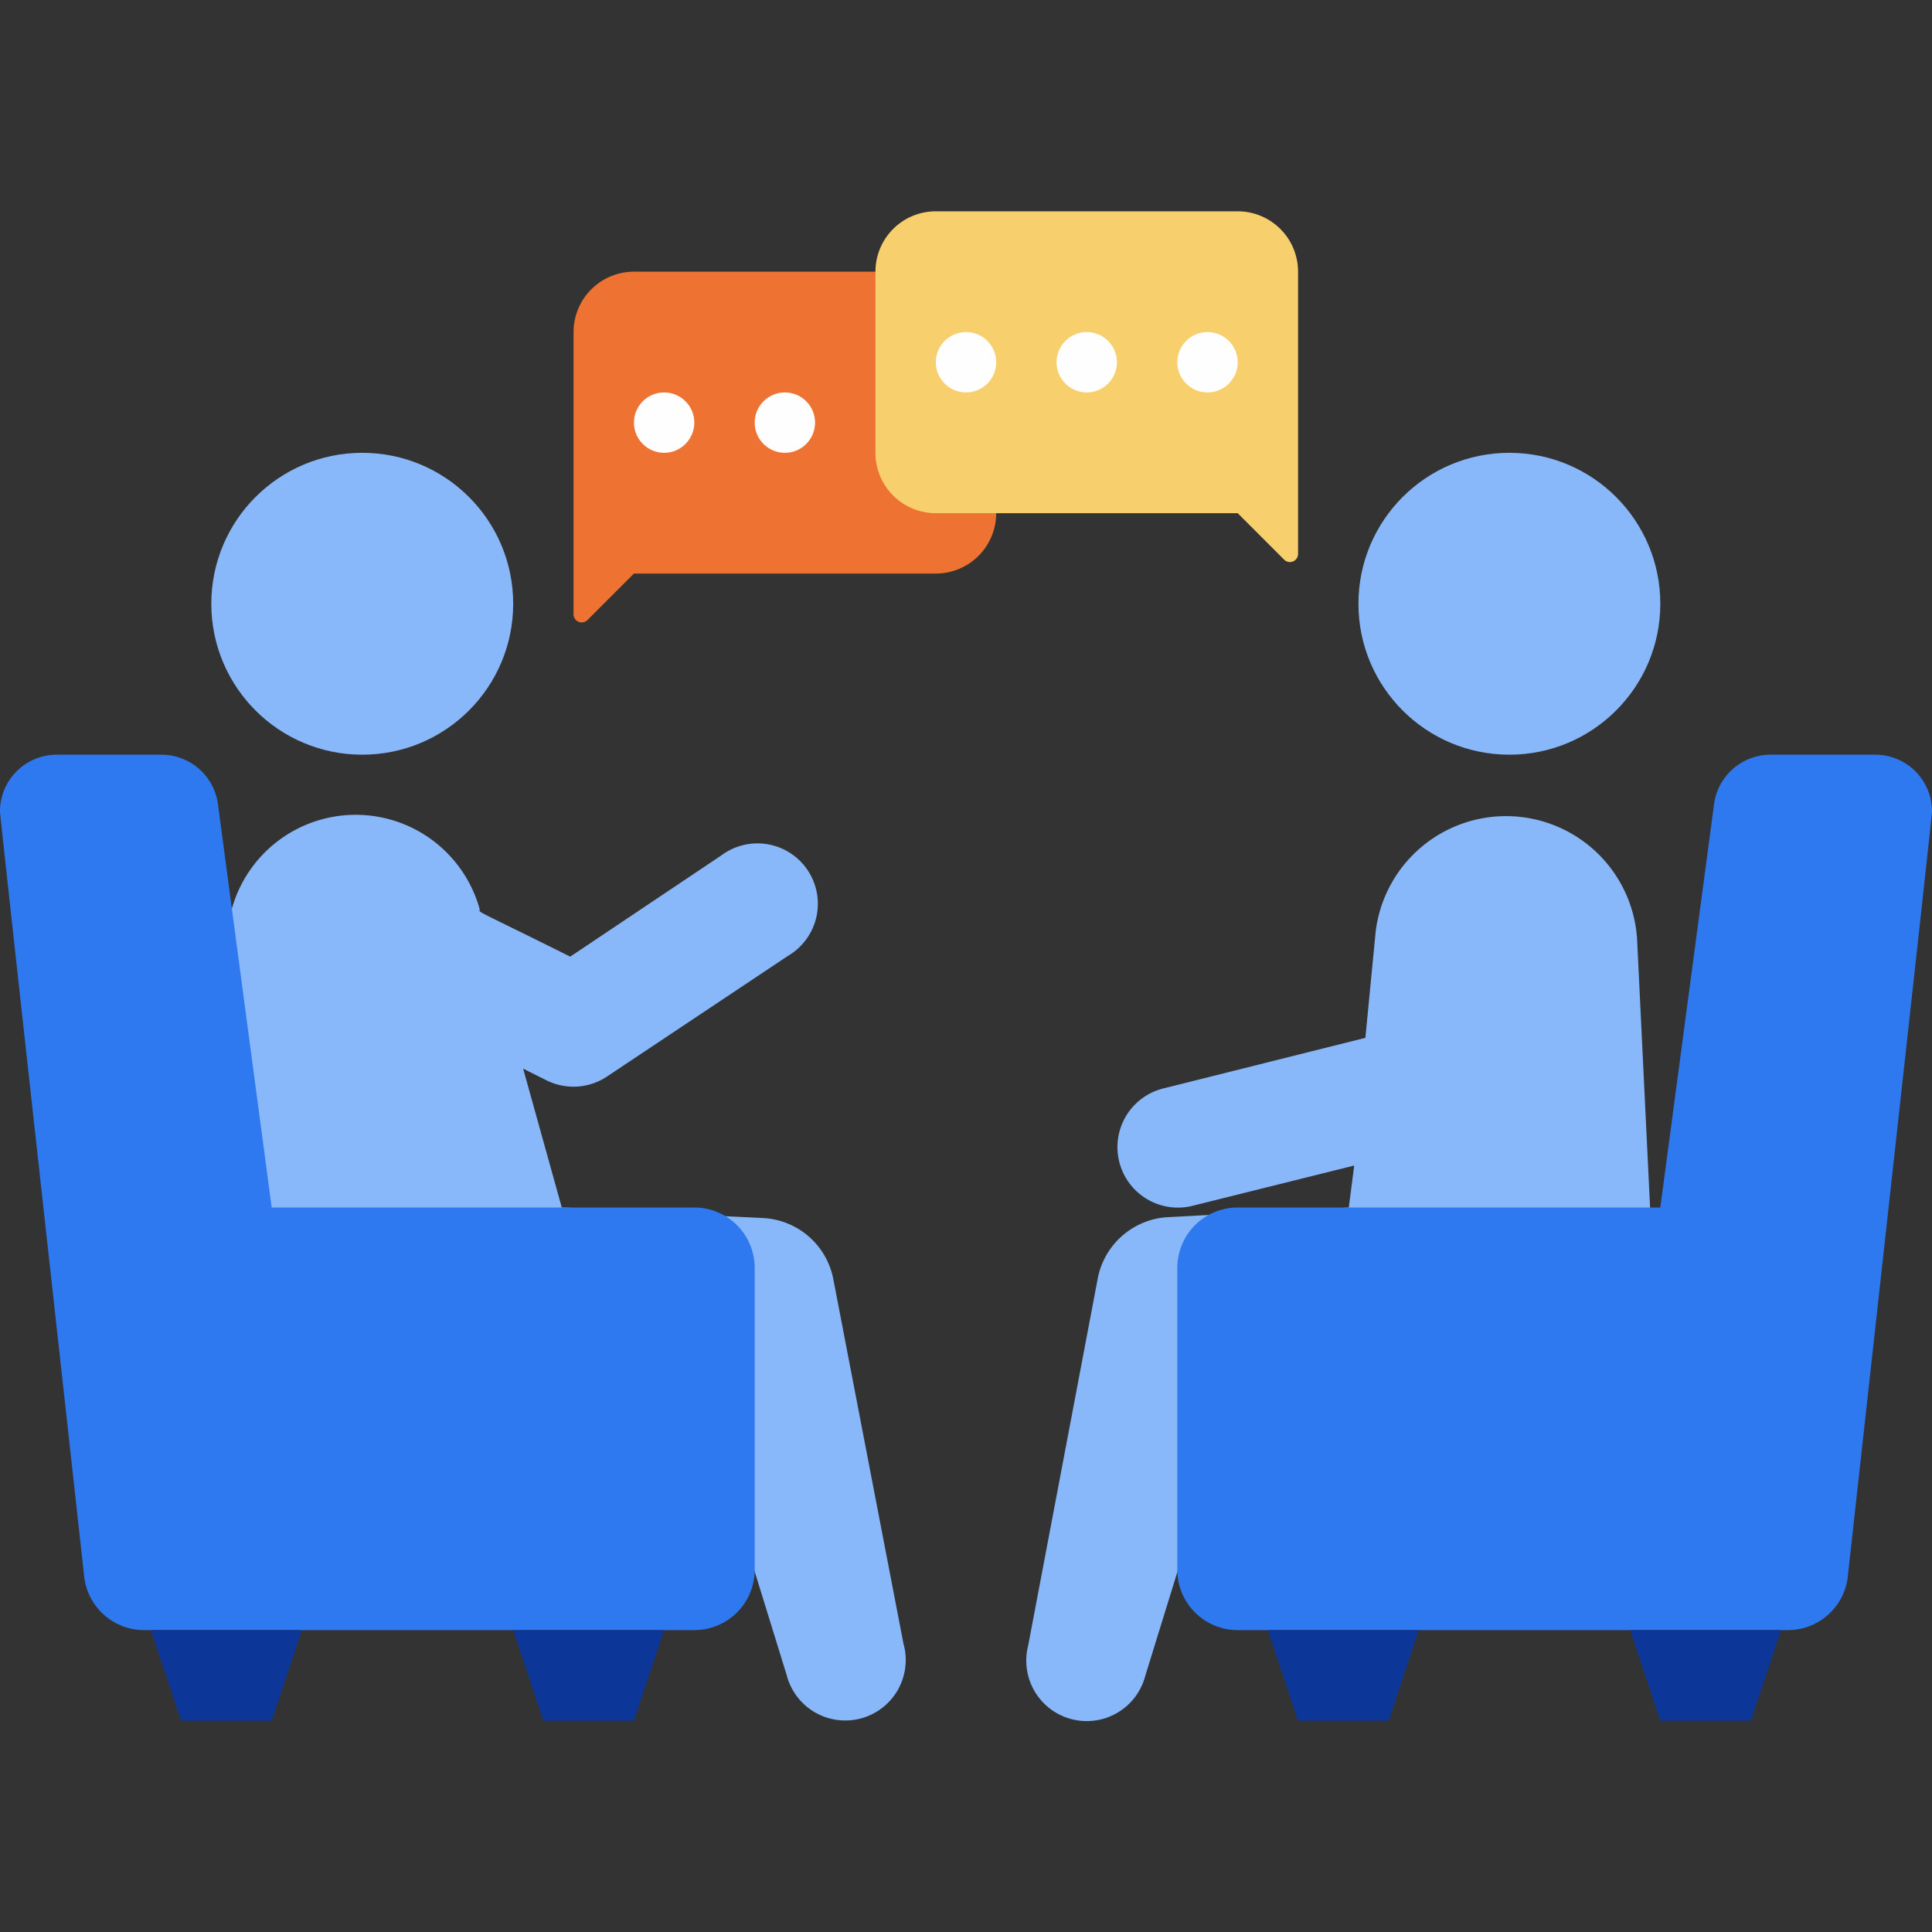 <svg height="512" viewBox="0 0 64 64" width="512" xmlns="http://www.w3.org/2000/svg"><rect x="0" y="0" width="64" height="64" fill="#333333" stroke="none"/><g id="_16._Conversation" data-name="16. Conversation"><g fill="#88b8f9"><circle cx="12" cy="20" r="5"/><path d="m29.94 54.51-2.34-12.16a2.5 2.5 0 0 0 -2.31-2c-7.23-.35-6.29-.35-6.68-.35l-1.28-4.6.78.39a2 2 0 0 0 2-.13l6-4a2 2 0 1 0 -2.22-3.32l-5 3.35c-3.29-1.64-3-1.44-3-1.57a4.26 4.26 0 0 0 -8.34 1.61l1.45 13.27h7.61a3 3 0 0 0 2.39 1l4.06-.22 3 9.71a2 2 0 0 0 3.88-1z"/><circle cx="50" cy="20" r="5"/><path d="m55 47-.77-15.9a4.35 4.35 0 0 0 -8.66-.23l-.34 3.51-6.71 1.68a2 2 0 0 0 1 3.88l5.34-1.33-.18 1.39-6 .32a2.51 2.51 0 0 0 -2.31 2l-2.31 12.19a2 2 0 0 0 3.88 1l3-9.71 3.16.2-.1 1z"/></g><path d="m9 40-1.78-13.36a1.89 1.89 0 0 0 -1.87-1.64h-3.46a1.88 1.88 0 0 0 -1.89 1.89c0 .17 2.83 25.67 2.79 25.35a2 2 0 0 0 2 1.76h18.21a2 2 0 0 0 2-2v-10a2 2 0 0 0 -2-2z" fill="#2f79f0"/><path d="m9 57h-3l-1-3h5z" fill="#0c3798"/><path d="m21 57h-3l-1-3h5z" fill="#0c3798"/><path d="m55 40 1.78-13.36a1.89 1.89 0 0 1 1.87-1.64h3.46a1.88 1.88 0 0 1 1.89 1.89c0 .17-2.83 25.67-2.79 25.35a2 2 0 0 1 -2 1.76h-18.21a2 2 0 0 1 -2-2v-10a2 2 0 0 1 2-2z" fill="#2f79f0"/><path d="m55 57h3l1-3h-5z" fill="#0c3798"/><path d="m43 57h3l1-3h-5z" fill="#0c3798"/><path d="m33 11v6a2 2 0 0 1 -2 2h-10l-1.54 1.54a.27.27 0 0 1 -.46-.18v-9.36a2 2 0 0 1 2-2h10a2 2 0 0 1 2 2z" fill="#ee7231"/><circle cx="26" cy="14" fill="#fffeff" r="1"/><circle cx="22" cy="14" fill="#fffeff" r="1"/><path d="m29 9v6a2 2 0 0 0 2 2h10l1.54 1.54a.27.27 0 0 0 .46-.18v-9.36a2 2 0 0 0 -2-2h-10a2 2 0 0 0 -2 2z" fill="#f8cf6d"/><circle cx="36" cy="12" fill="#fffeff" r="1"/><circle cx="32" cy="12" fill="#fffeff" r="1"/><circle cx="40" cy="12" fill="#fffeff" r="1"/></g></svg>